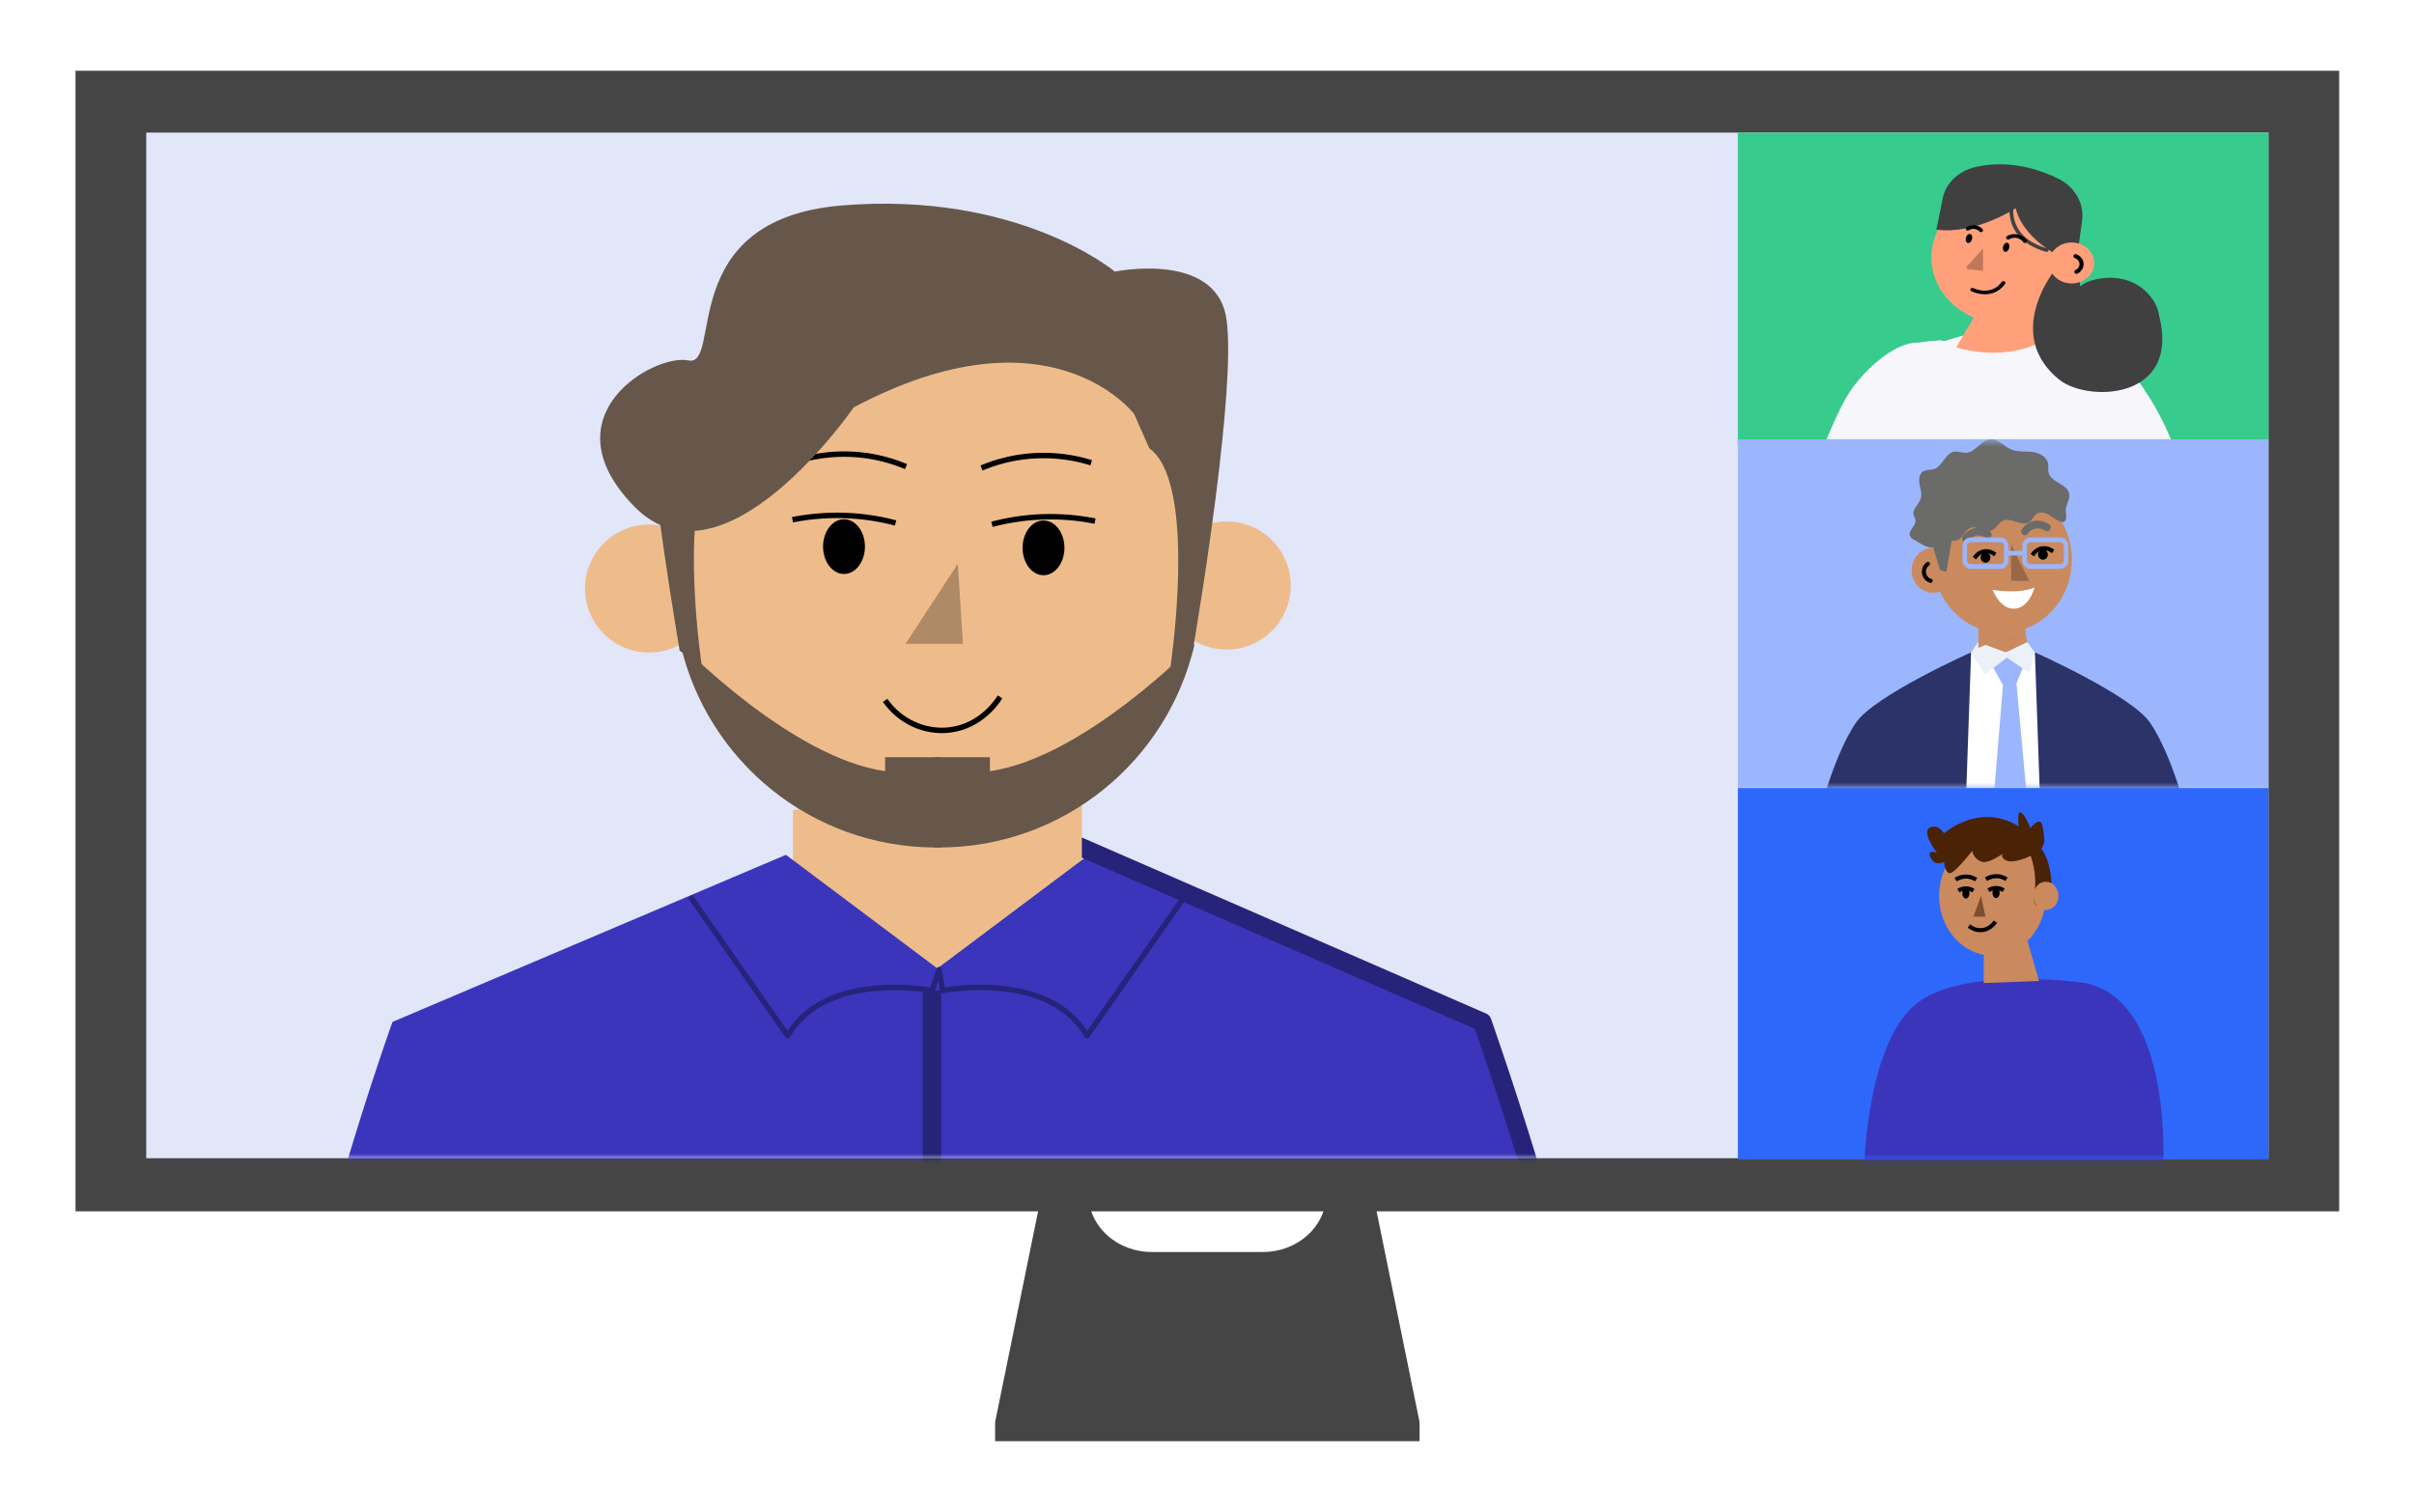 <svg xmlns="http://www.w3.org/2000/svg" width="273" height="171" fill="none"><g filter="url(#a)"><path fill="#454545" d="M8.538 133h256V4h-256v129Z"/><path fill="#E1E6F9" d="M256.538 11v116h-240V11h240Z"/><mask id="b" width="151" height="122" x="28" y="5" maskUnits="userSpaceOnUse" style="mask-type:alpha"><path fill="#37CB8D" d="M28.538 5v122H178.43V5H28.539Z"/></mask><g mask="url(#b)"><path fill="#EEBC8B" d="M122.347 92.999v14.048H89.68V87.632l32.667-4.405v7.478"/><path fill="#EEBC8B" d="M135.482 62.216c0 16.187-12.968 29.342-29.086 29.637-.181.005-.368.005-.55.005-14.097 0-25.9-9.847-28.899-23.04a29.907 29.907 0 0 1-.743-6.607c0-16.369 13.268-29.636 29.636-29.636 16.369 0 29.637 13.267 29.637 29.636l.005.005Z"/><path fill="#EEBC8B" d="M138.725 69.465a7.243 7.243 0 0 0 7.243-7.244 7.243 7.243 0 1 0-14.486 0c0 4 3.243 7.244 7.243 7.244ZM73.322 69.806a7.244 7.244 0 1 0 0-14.487 7.244 7.244 0 0 0 0 14.487Z"/><path stroke="#000" stroke-miterlimit="10" stroke-width=".614" d="M102.461 48.773a18.06 18.06 0 0 0-5.907-1.379 18.18 18.18 0 0 0-6.495.786M89.621 54.784a25.922 25.922 0 0 1 11.659.363"/><path fill="#000" d="M95.448 60.916c1.308 0 2.369-1.386 2.369-3.095 0-1.71-1.06-3.095-2.369-3.095-1.308 0-2.368 1.386-2.368 3.095 0 1.71 1.06 3.095 2.368 3.095Z"/><path stroke="#000" stroke-miterlimit="10" stroke-width=".614" d="M111.002 48.932a18.058 18.058 0 0 1 5.907-1.379 18.184 18.184 0 0 1 6.495.786M123.839 54.936a25.926 25.926 0 0 0-11.659.364"/><path fill="#000" d="M118.011 61.058c1.308 0 2.368-1.386 2.368-3.095 0-1.71-1.06-3.096-2.368-3.096-1.308 0-2.368 1.386-2.368 3.096 0 1.709 1.06 3.095 2.368 3.095Z"/><path stroke="#000" stroke-miterlimit="10" stroke-width=".614" d="M100.099 75.212c1.673 2.384 4.474 3.678 7.286 3.347 3.635-.428 5.484-3.373 5.709-3.742"/><path fill="#AE8A66" d="m108.32 59.76-5.912 9.056h6.495l-.583-9.056Z"/><path fill="#66574A" d="M106.395 81.65v10.194c-.182.006-.369.006-.551.006-14.096 0-25.9-9.847-28.899-23.04 0 0 12.418 12.856 23.152 14.412v-1.577h6.298v.005Z"/><path fill="#66574A" d="M105.653 81.65v10.194c.182.006.369.006.551.006 14.097 0 25.9-9.847 28.899-23.04 0 0-12.418 12.856-23.152 14.412v-1.577h-6.298v.005Z"/><path fill="#66574A" d="M137.94 48.498c-1.197 10.398-3.084 21.298-3.084 21.298l-2.491 1.63s2.432-16.128-.765-22.66c-.433-.882-.967-1.588-1.619-2.058l-1.722-3.881s-9.467-12.557-31.715-.749c0 0-14.76 21.458-24.799 11.22-10.04-10.236 2.16-17.32 6.1-16.533 3.944.79-1.642-15.941 17.325-17.523 20.046-1.663 30.908 7.478 30.908 7.478s10.43-2.165 12.397 4.336c.823 2.72.321 9.948-.54 17.437l.005.005Z"/><path fill="#66574A" d="M73.782 48.307c1.197 10.397 3.084 21.297 3.084 21.297l2.491 1.63s-2.432-16.127.765-22.66l-6.335-.267h-.005Z"/><path fill="#3A35BB" d="m88.878 92.681-44.492 18.897s-26.579 73.626-8.858 86.424c17.716 12.797 85.83-19.688 85.83-19.688l-2.758-26.183-12.402 2.758v-49.218L88.873 92.676l.005.005Z"/><path fill="#3A35BB" d="m123.142 92.681 44.492 18.897s26.579 73.626 8.858 86.424c-17.716 12.797-85.83-19.688-85.83-19.688l2.758-26.183 12.402 2.758v-49.218l17.325-12.995-.005.005Z"/><path stroke="#26237B" stroke-linejoin="round" stroke-width=".614" d="m133.954 97.399-11.023 15.748c-4.33-7.479-16.315-5.116-16.315-5.116l-.412-2.363-.807 2.363s-11.985-2.363-16.315 5.116L78.06 97.399"/><path fill="#26237B" d="M106.44 108.033v48.464l-2.095.497v-48.961h2.095ZM179.244 196.788a.937.937 0 0 1-.139.107c-5.49 3.389-12.327 5.089-20.442 5.089-5.998 0-12.696-.93-20.068-2.785-18.565-4.678-36.099-14.177-36.553-14.963l.908-.524.652-.818c.439.316 48.924 27.798 74.3 12.279.775-.86 12.284-15.213-11.108-82.809l-44.45-19.352V90.72l45.706 19.907c.272.118.476.342.572.615 24.959 71.889 11.215 85.034 10.622 85.552v-.005Z"/></g><path fill="#454545" d="M117.805 131h5.268c0 1.75.754 3.429 2.097 4.667 1.342 1.238 3.162 1.933 5.06 1.933h12.616c1.898 0 3.718-.695 5.061-1.933 1.342-1.238 2.096-2.917 2.096-4.667h5.268l5.267 25.839V159h-48v-2.161L117.805 131Z"/><path fill="#37CB8D" d="M256.538 11v35.267h-60V11h60Z"/><mask id="c" width="61" height="35" x="196" y="12" maskUnits="userSpaceOnUse" style="mask-type:alpha"><path fill="#37CB8D" d="M256.538 12.037v34h-60v-34h60Z"/></mask><g mask="url(#c)"><path fill="#F6F6FB" d="M249.971 58.39c-.232-1.09-.462-2.26-.829-3.259a332.772 332.772 0 0 0-2.916-7.723c-.953-2.423-2.168-5.112-3.704-7.272-1.501-2.11-5.872-5.188-8.493-5.188-.114 0 .11-.016 0 0-.223.032-.458.428-.472.637-.206 3.033 1.755 6.4 2.313 9.386.093.56.239 1.113.437 1.65.303.68.683 1.33 1.135 1.938 1.053 1.53 2.059 3.079 3.088 4.614.602.9 1.113 1.846 1.525 2.83.318.756.957 1.709.757 2.534-.239.972-.952 2.008-1.48 2.864a22.614 22.614 0 0 1-4.113 4.931 2.64 2.64 0 0 0-.589.656c-.287.523.148.835.167 1.34.02.507-.166 1.011-.321 1.477-.154.466-.351.955-.451 1.445-.025.106-.042 1.346.017 1.309 3.647-2.24 8.281-4.852 11.313-7.876.126-.116.228-.25.302-.398.206-.213.407-.426.602-.636.674-.762 1.31-1.591 1.672-2.522.361-.93.24-1.802.04-2.749M202.178 57.987c.232-1.092.421-2.183.79-3.182.957-2.604 1.526-4.731 2.739-7.23 1.141-2.353 2.222-5.495 3.76-7.656 1.499-2.109 4.726-5.163 7.347-5.163.112 0 2.096-.244 2.207-.228.223.03-.441.444-.427.654.206 3.032-1.755 6.398-2.315 9.386a8.76 8.76 0 0 1-.437 1.653 10.195 10.195 0 0 1-1.133 1.934c-1.053 1.535-2.061 3.082-3.09 4.614-.6.9-1.11 1.848-1.523 2.831-.318.756-.959 1.709-.757 2.535.239.972.951 2.009 1.478 2.863a22.537 22.537 0 0 0 4.115 4.932c.233.188.432.41.588.655.286.525-.147.835-.175 1.341-.028.506.175 1.01.321 1.477.146.466.351.954.453 1.444.023.108.04 1.348-.019 1.31-3.645-2.24-8.281-4.853-11.311-7.875a1.334 1.334 0 0 1-.302-.398 21.014 21.014 0 0 1-.604-.646c-.673-.76-1.308-1.59-1.67-2.521-.361-.931-.242-1.801-.042-2.75"/><path fill="#F6F6FB" d="M241.43 42.883a6.416 6.416 0 0 0 1.054-1.826c.095-.22.131-.46.105-.695a1.511 1.511 0 0 0-.269-.567 12.584 12.584 0 0 0-3.75-3.583 14.01 14.01 0 0 0-5.027-1.91c-.236-.04-.276.096-.392.291-.077.13.42 0 .446.16.176.905.616 1.68.92 2.534.36 1.061.638 2.144.83 3.24.416 2.194.544 4.423.383 6.644 1.204-.225 2.18-1.02 3.097-1.784.916-.763 1.87-1.575 2.605-2.496"/><path fill="#F6F6FB" d="m215.33 40.311 1.405-5.013c.232-.829 1.58-.622 2.293-.77.674-.141.526.16 1.188-.047 1.549-.489 3.141-.934 4.777-.99.14 0 .277-.011.416-.011 1.245 0 2.144-.205 3.369 0 .992.159 1.978.334 2.963.53.803.159 2.132.23 2.829.636.696.406 1 1.64 1.332 2.335l1.404 2.956c.515 1.104 1.024 2.227 1.261 3.41.435 2.177-.088 4.385-.783 6.466-.284.85-.516 1.712-.73 2.579-.215.867-.132 1.707-1.022 2.157-1.006.506-2.337.207-3.448.398a42.503 42.503 0 0 1-7.049.544c-2.42 0-5.912-.703-8.298-1.085-.351-.056-.5.159-.987-.945l-1.732-3.977a6.757 6.757 0 0 1-.578-1.723 5.95 5.95 0 0 1 .062-1.7c.282-1.943.812-3.87 1.341-5.756"/><path fill="#FFA07B" d="m224.517 29.685-3.281 5.589s5.746 2.008 10.623-1.198l-2.236-3.83-5.106-.56Z"/><path fill="#FFA07B" d="M226.71 32.613c4.577 0 8.288-3.363 8.288-7.51 0-4.149-3.711-7.511-8.288-7.511s-8.288 3.363-8.288 7.51c0 4.148 3.711 7.51 8.288 7.51Z"/><path fill="#404040" d="M244.204 31.85h-.012c-.118-1.083-.675-2.21-1.893-3.211-2.37-1.946-6.025-1.206-7.068-.24l-.126-2.264c-.539.463-1.71.986-2.809.53 0 0-5.713 7.158.576 12.265 3.16 2.568 13.623 2.367 11.339-7.078M230.663 24.232c-4.564-1.737-3.239-5.85-3.225-5.886a.209.209 0 0 1 .108-.119.24.24 0 0 1 .168-.013c.055.016.102.05.129.097.028.046.034.1.019.151-.058.17-1.335 4.189 3.641 5.632a.24.24 0 0 1 .079.036.208.208 0 0 1 .057.06c.015.025.024.05.026.078a.181.181 0 0 1-.009.08.203.203 0 0 1-.113.12.24.24 0 0 1-.174.007 8.344 8.344 0 0 1-.702-.235"/><path fill="#404040" d="M219.661 18.664c.251-1.839 1.756-3.33 3.822-3.788 2.207-.49 5.342-.547 9.157 1.265.949.44 1.728 1.13 2.233 1.98.506.85.715 1.819.599 2.778l-.594 4.36c-.877-1.036-2.784-.73-2.784-.73-3.808-2.398-4.125-4.985-4.125-4.985s-4.565 3.023-8.987 2.428l.679-3.308Z"/><path fill="#FFA07B" d="M234.28 28.056c1.411 0 2.554-1.036 2.554-2.314 0-1.279-1.143-2.315-2.554-2.315-1.411 0-2.554 1.036-2.554 2.315 0 1.278 1.143 2.314 2.554 2.314Z"/><path stroke="#000" stroke-linecap="round" stroke-miterlimit="10" stroke-width=".46" d="M234.713 24.968c.194.068.362.184.484.336a.902.902 0 0 1 .065 1.056 1.04 1.04 0 0 1-.44.382"/><path fill="#000" d="M226.989 23.058a.22.22 0 0 1-.082-.07.185.185 0 0 1-.03-.152.202.202 0 0 1 .097-.128c.426-.25 1.432-.477 2.187.42a.195.195 0 0 1 .07.158.208.208 0 0 1-.025.084.208.208 0 0 1-.062.067.246.246 0 0 1-.271.003.213.213 0 0 1-.063-.065 1.202 1.202 0 0 0-1.58-.318.24.24 0 0 1-.227 0M222.433 22.048a.22.22 0 0 1-.084-.07.182.182 0 0 1-.034-.1.183.183 0 0 1 .024-.102.21.21 0 0 1 .077-.078c.274-.173.61-.247.942-.207.332.04.635.19.85.422a.19.19 0 0 1 .051.15.2.2 0 0 1-.081.14.246.246 0 0 1-.321-.028.925.925 0 0 0-.573-.282.967.967 0 0 0-.633.146.238.238 0 0 1-.226.01M222.951 28.94a.21.21 0 0 1-.106-.123.187.187 0 0 1 .02-.154.222.222 0 0 1 .134-.097.244.244 0 0 1 .17.019c.079.043 1.977.954 3.195-.684a.229.229 0 0 1 .144-.099.248.248 0 0 1 .178.03.225.225 0 0 1 .064.059c.017.024.028.05.032.078a.18.18 0 0 1-.046.158c-1.404 1.9-3.623.89-3.776.816M223.016 23.04c-.07.28-.281.478-.469.435-.187-.043-.289-.297-.219-.576.07-.278.281-.477.47-.436.19.042.288.3.218.578ZM227.219 24.037c-.07.28-.281.477-.47.436-.19-.042-.288-.3-.218-.578.07-.278.279-.477.469-.434.189.043.288.297.219.576Z"/><path fill="#BF785C" d="m224.261 24.105-1.836 2.037a.18.18 0 0 0-.029.197c.014.031.038.06.068.08a.237.237 0 0 0 .105.04l1.694.179-.002-2.533Z"/></g><path fill="#9BB6FD" d="M196.538 45.69v39.39h60V45.69h-60Z"/><mask id="d" width="61" height="41" x="196" y="45" maskUnits="userSpaceOnUse" style="mask-type:alpha"><path fill="#37CB8D" d="M196.538 45.69v39.39h60V45.69h-60Z"/></mask><g mask="url(#d)"><path fill="#CA8A5E" d="m223.727 69.292.048 1.65c4.303 1.355 5.691-1.046 5.691-1.046l-.49-2.947"/><path fill="#fff" d="M222.911 69.784h7.216l2.797 12.707v24.376s-6.625 3.371-15.346-1.036l2.543-28.526 2.79-7.52Z"/><path fill="#2B3369" d="M222.912 69.784s-10.89 4.84-13.028 7.954c-2.137 3.113-8.558 16.596-5.594 44.081h5.862l.143-2.851 10.862 1.122 1.755-50.306ZM230.128 69.784s10.887 4.84 13.028 7.954c2.141 3.113 8.556 16.596 5.594 44.081h-6.138l.13-2.846-10.86 1.122-1.754-50.305"/><path fill="#9BB6FD" d="m225.25 71.212 1.268 2.268-2.642 32.09 4.072 6.914 3.028-7.088-2.934-32.106.926-2.269-2.493-.973-1.237 1.167"/><path fill="#ECF1F7" d="m222.913 69.784.771-1.16 3.158 1.16 2.405-1.16.876 1.16-.598 2.335-2.562-1.745-2.493 1.909-1.557-2.495"/><path fill="#CA8A5E" d="M223.726 69.293v-3.09l5.249.751"/><path fill="#CA8A5E" d="M226.461 67.565c-4.333 0-7.847-3.688-7.847-8.238 0-4.55 3.514-8.237 7.847-8.237 4.334 0 7.847 3.688 7.847 8.237 0 4.55-3.513 8.238-7.847 8.238Z"/><path fill="#CA8A5E" d="M218.613 63.042c-1.335 0-2.418-1.137-2.418-2.539 0-1.402 1.083-2.539 2.418-2.539 1.336 0 2.419 1.137 2.419 2.54 0 1.401-1.083 2.538-2.419 2.538Z"/><path stroke="#000" stroke-linecap="round" stroke-miterlimit="10" stroke-width=".46" d="M218.03 59.774a1.06 1.06 0 0 0-.368.464 1.115 1.115 0 0 0 .183 1.143c.132.151.303.26.492.312"/><path fill="#CA8A5E" d="M232.335 58.461s.665-.944 1.13-.523c1.192 1.082-.113 2.319-.954 2.565l-.176-2.044"/><path fill="#000" d="M231.59 58.75a.607.607 0 0 0-.078-.327.565.565 0 0 0-.237-.226.529.529 0 0 0-.607.094.588.588 0 0 0-.165.289.61.61 0 0 0 .016.336.578.578 0 0 0 .191.27.532.532 0 0 0 .699-.035.576.576 0 0 0 .181-.401ZM225.097 59.084a.606.606 0 0 0-.079-.325.564.564 0 0 0-.237-.226.53.53 0 0 0-.606.095.587.587 0 0 0-.165.288.618.618 0 0 0 .015.336.58.58 0 0 0 .191.27.534.534 0 0 0 .3.114.541.541 0 0 0 .399-.15.6.6 0 0 0 .182-.401Z"/><path fill="#6B6B6A" d="M222.299 57.341a.374.374 0 0 1-.209-.071.441.441 0 0 1-.115-.604c.386-.602 1.519-1.495 3.057-.583a.433.433 0 0 1 .189.261.454.454 0 0 1-.039.326.418.418 0 0 1-.245.204.397.397 0 0 1-.311-.034c-1.266-.752-1.934.266-1.963.311a.394.394 0 0 1-.364.19ZM228.973 56.538a.397.397 0 0 1-.21-.073.437.437 0 0 1-.175-.277.455.455 0 0 1 .062-.327c.386-.6 1.518-1.495 3.058-.582a.434.434 0 0 1 .196.262.456.456 0 0 1-.039.33.416.416 0 0 1-.249.205.398.398 0 0 1-.315-.04c-1.265-.752-1.935.267-1.961.31a.42.42 0 0 1-.367.193ZM217.958 55.692l1.451 4.811.709.162 1.164-6.904-4.322 1.745"/><path fill="#fff" d="M225.354 62.714s2.862.523 4.729-.27c0 0-.566 2.3-2.248 2.397-1.682.096-2.481-2.127-2.481-2.127Z"/><path fill="#6B6B6A" d="M216.494 57.064a1.002 1.002 0 0 1-.489-.443c-.251-.622.738-1.17.615-1.832a5.121 5.121 0 0 0-.203-.524c-.193-.677.587-1.207.798-1.88.156-.5-.021-1.034-.121-1.547-.1-.513-.093-1.132.302-1.452.396-.319.909-.19 1.355-.349.932-.336 1.258-1.77 2.232-1.949.464-.087.931.157 1.4.119 1.033-.08 1.662-1.426 2.696-1.513.88-.073 1.554.789 2.373 1.138.738.312 1.569.194 2.359.282.789.09 1.672.524 1.81 1.35.054.32-.019.655.054.971.268 1.167 2.176 1.274 2.339 2.462.085.628-.405 1.206-.397 1.841.008.478.189 1.155-.249 1.277a.541.541 0 0 1-.311-.022c-.477-.149-.866-.496-1.302-.749-.435-.253-.985-.4-1.409-.13-.366.23-.535.713-.899.95-.845.545-1.963-.576-2.881-.185-.557.236-.831.962-1.413 1.14-.749.235-1.532-.583-2.273-.327-.654.229-.885 1.17-1.536 1.396-.348.124-.733.014-1.096.082-.412.079-.749.388-1.123.588-.929.501-1.838-.258-2.631-.698"/><path fill="#986847" d="m227.443 57.575 2.043 4.123h-2.043v-4.123Z"/><path stroke="#000" stroke-linecap="square" stroke-miterlimit="10" stroke-width=".46" d="M223.428 58.949c.208-.271.492-.466.811-.557a1.537 1.537 0 0 1 1.219.208M229.971 58.608a1.57 1.57 0 0 1 .811-.556 1.55 1.55 0 0 1 1.217.197"/><path fill="#9BB6FD" d="M226.225 57.322c.109 0 .214.046.291.127.077.081.121.191.121.306v1.61a.445.445 0 0 1-.121.306.404.404 0 0 1-.291.127h-3.359a.4.4 0 0 1-.294-.125.446.446 0 0 1-.122-.308v-1.61a.45.45 0 0 1 .122-.308.4.4 0 0 1 .294-.125h3.359Zm0 3.012a.9.9 0 0 0 .649-.286.994.994 0 0 0 .269-.683v-1.61a.992.992 0 0 0-.269-.683.899.899 0 0 0-.649-.284h-3.359a.9.9 0 0 0-.651.283.99.99 0 0 0-.27.684v1.61c0 .257.097.503.27.684a.9.9 0 0 0 .651.285h3.359ZM232.987 57.322a.4.4 0 0 1 .294.125.445.445 0 0 1 .122.307v1.611a.454.454 0 0 1-.122.309.4.4 0 0 1-.294.127h-3.357a.394.394 0 0 1-.293-.128.451.451 0 0 1-.12-.308v-1.61a.446.446 0 0 1 .121-.306.409.409 0 0 1 .292-.127h3.357Zm0 3.011c.245 0 .48-.102.653-.283a.994.994 0 0 0 .271-.685v-1.61a.995.995 0 0 0-.272-.684.9.9 0 0 0-.652-.281h-3.357a.899.899 0 0 0-.65.283.996.996 0 0 0-.27.681v1.611c0 .256.097.502.269.684a.903.903 0 0 0 .651.285h3.357Z"/><path fill="#9BB6FD" d="M228.964 58.826v-.523h-2.243v.523h2.243Z"/></g><path fill="#2E68FB" d="M196.538 85.126v41.999h60v-42h-60Z"/><mask id="e" width="61" height="43" x="196" y="85" maskUnits="userSpaceOnUse" style="mask-type:alpha"><path fill="#37CB8D" d="M196.538 85.125v42h60v-42h-60Z"/></mask><g mask="url(#e)"><path fill="#3A35BB" d="M235.819 107.184s-13.92-2.072-19.28 2.482c-5.361 4.554-5.701 18.004-5.701 18.004l4.467 1.41-.232-8.903.463 17.806h6.478l8.195-2.245 1.928 5.331s11.626-2.223 12.32-9.582c.694-7.36.232-22.49-8.638-24.303Z"/><path fill="#CA8A5E" d="M225.328 104.077c3.333 0 6.035-3.025 6.035-6.756 0-3.73-2.702-6.755-6.035-6.755s-6.035 3.024-6.035 6.755 2.702 6.756 6.035 6.756Z"/><path fill="#CA8A5E" d="M224.347 103.969v3.215l6.247-.237-1.311-4.532-4.936 1.554Z"/><path fill="#4A2205" d="M230.844 91.99c.366-.474.347-.927.347-.927s-.02-.972-.27-1.856c-.27-.864-1.311.453-1.311.453s-.463-1.317-1.003-1.727c-.559-.41-.308 1.532-.308 1.532-4.454-2.784-8.445.777-8.445.777s-.695-1.144-1.639-.626c-.945.519.829 2.828.829 2.828s-1.234-.453-.694.583c.539 1.036 1.504.453 1.504.453s0 .065.019.15c.038.346.212 1.145.655 1.123.579-.021 2.526-2.546 2.526-2.546s0 .755.926 1.208c.655.324 1.851-.41 2.525-.863-.135.172-.154.431.232.69.848.583 2.873-.431 2.873-.431.019 0 .019 0 .038-.022.289.864.714 2.504.424 4.144-.424 2.396 1.35 1.662 1.948.13-.02.021.212-3.324-1.176-5.072Z"/><path fill="#CA8A5E" d="M231.365 98.919c.788 0 1.427-.715 1.427-1.597s-.639-1.597-1.427-1.597-1.427.715-1.427 1.597.639 1.597 1.427 1.597Z"/><path stroke="#000" stroke-miterlimit="10" stroke-width=".46" d="M224.597 95.444a2.227 2.227 0 0 1 1.157-.346c.212 0 .656.022 1.157.346M224.885 96.695a1.54 1.54 0 0 1 .848-.258c.154 0 .501.021.848.258"/><path fill="#000" d="M225.734 97.58c.224 0 .405-.27.405-.604 0-.334-.181-.604-.405-.604-.223 0-.404.27-.404.604 0 .334.181.605.404.605Z"/><path stroke="#000" stroke-miterlimit="10" stroke-width=".46" d="M221.164 95.487a2.225 2.225 0 0 1 1.156-.345c.213 0 .656.021 1.157.345M221.473 96.738a1.54 1.54 0 0 1 .848-.258c.154 0 .501.021.848.258"/><path fill="#000" d="M222.322 97.624c.224 0 .405-.27.405-.605 0-.333-.181-.604-.405-.604-.223 0-.405.27-.405.604 0 .334.182.605.405.605Z"/><path stroke="#000" stroke-miterlimit="10" stroke-width=".46" d="M225.657 100.235c-.077.13-.559.82-1.426.95-.829.129-1.446-.367-1.562-.453"/><path fill="#7D4E2E" d="m224.037 97.321-.868 2.353h1.369l-.501-2.353Z"/></g></g><defs><filter id="a" width="272" height="171" x=".538" y="0" color-interpolation-filters="sRGB" filterUnits="userSpaceOnUse"><feFlood flood-opacity="0" result="BackgroundImageFix"/><feColorMatrix in="SourceAlpha" result="hardAlpha" values="0 0 0 0 0 0 0 0 0 0 0 0 0 0 0 0 0 0 127 0"/><feOffset dy="4"/><feGaussianBlur stdDeviation="4"/><feComposite in2="hardAlpha" operator="out"/><feColorMatrix values="0 0 0 0 0 0 0 0 0 0 0 0 0 0 0 0 0 0 0.1 0"/><feBlend in2="BackgroundImageFix" result="effect1_dropShadow_26127_20878"/><feBlend in="SourceGraphic" in2="effect1_dropShadow_26127_20878" result="shape"/></filter></defs></svg>